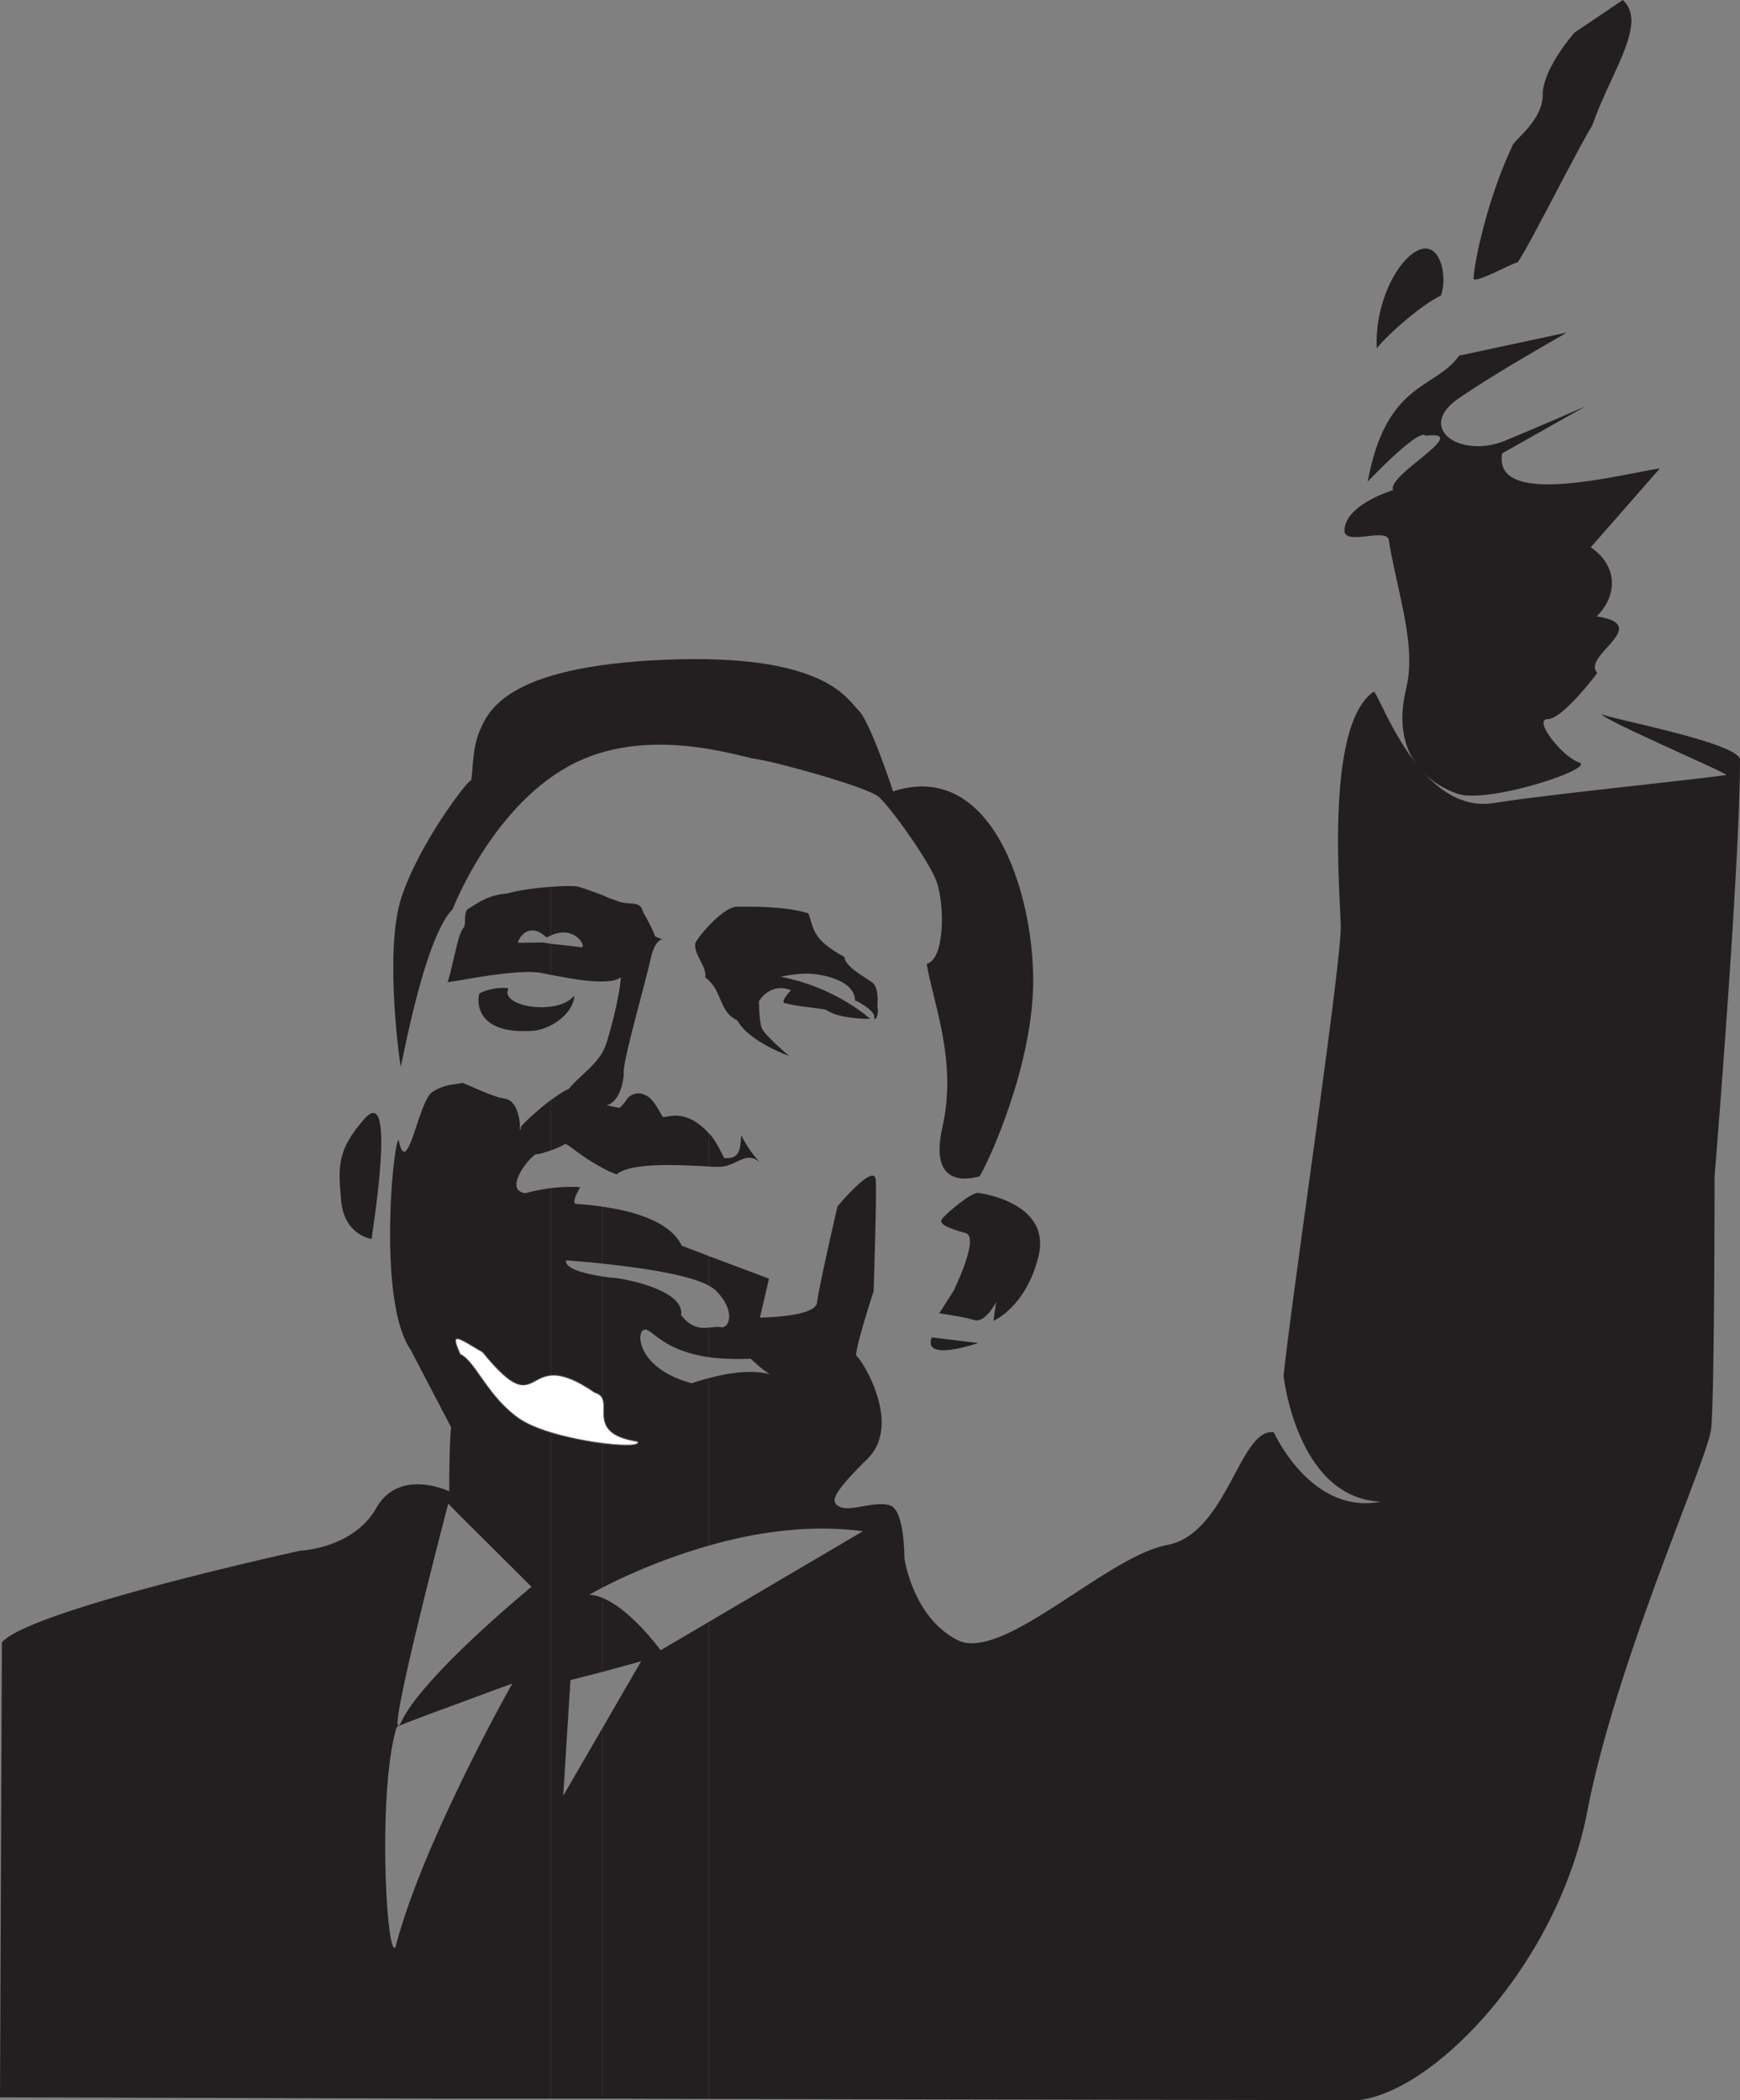 <svg xmlns="http://www.w3.org/2000/svg" width="398.809" height="481.32"><rect width="100%" height="100%" fill="#808080" stroke="none"/><path fill="#231f20" d="M159.336 216.29c-.219 2.808 2.734 5.183 2.305 7.702 4.175 3.168 2.879 7.703 7.343 9.863 2.735 4.97 11.88 8.137 11.88 8.137s-5.688-4.75-6.266-6.406c-.649-1.656-.649-6.121-.649-6.121s2.524-4.465 7.348-2.52c0 0-2.594 2.664-1.442 2.95 2.954.792 7.274 1.082 9.43 1.515 3.172 2.3 10.586 2.086 10.152 2.086 0 0-7.773-7.2-20.519-9.648 0 0 2.883-.649 5.906-.72 3.024 0 11.086 1.298 11.16 6.192.286-.07 4.461 2.23 4.391 3.672-.07 1.442 1.223-.144.719-2.375.144-1.73.074-3.746-.649-4.898-.644-1.153-6.695-3.672-6.91-6.407-7.703-4.175-6.91-6.625-8.281-10.007-5.473-1.657-12.672-1.512-16.27-1.512-3.527 0-9.793 7.918-9.648 8.496"/><path fill="#231f20" d="M103.75 208.367s8.715-22.824 26.426-32.687c17.71-9.864 39.168-2.23 43.418-1.657 4.246.579 25.27 6.336 27.863 8.641 2.59 2.305 11.3 14.328 13.176 19.297 1.87 4.969 2.015 17.926-2.235 18.934 1.442 8.93 7.059 22.18 3.602 37.44-3.457 15.267 7.918 11.306 8.422 11.306.504 0 11.305-21.817 12.312-41.977 1.008-20.16-8.351-54-32.039-46.297 0 0-5.257-16.054-7.922-18.574-2.59-2.45-7.488-13.106-44.277-11.594-36.793 1.512-40.68 11.953-42.625 16.488-1.945 4.536-1.367 11.375-2.09 11.305-.644-.07-11.664 14.258-15.765 26.64-4.106 12.384-.215 39.313-.145 38.81.215-.434 5.399-29.665 11.879-36.075m112.105 71.067c.793-1.153 6.77-6.266 8.422-6.051 1.73.289 16.633 2.664 13.754 14.547-2.953 11.804-10.367 14.757-10.297 14.757-.07 0 .578-4.246.578-4.32 0 .074-2.449 4.899-4.968 4.176-2.45-.79-8.067-1.512-8.067-1.582 0 .07 3.317-5.184 3.317-5.184s6.047-12.312 2.734-13.175c-3.387-.938-6.266-1.946-5.473-3.168m-2.305 27.07c-2.16 5.762 10.657 1.297 10.657 1.297l-10.656-1.297M83.305 256.68c-5.977 6.914-5.832 10.511-5.114 18.504.72 7.992 6.985 8.71 6.985 8.785.144-1.727 5.976-36.719-1.871-27.29"/><path fill="#231f20" d="M109.871 227.734c.07-.214 3.527-1.726 6.695-1.222-2.304 4.176 11.305 6.41 15.047 1.656 0 3.527-4.535 7.488-9.285 8.062-14.617 1.083-12.672-8.207-12.457-8.496m52.559 144v109.297l148.754.29c17.421-1.727 45.933-31.176 52.632-66.239 6.696-34.633 27.575-80.57 28.368-87.555.793-6.984.793-57.886.793-57.886s5.832-71.063 5.832-95.473c0-4.031-31.61-9.719-31.754-10.582-.575 1.008 29.593 13.894 28.586 14.039-11.09 1.512-39.817 4.32-53.211 6.406-16.489 2.664-25.344-22.75-27.504-25.558-11.016 7.414-7.918 44.136-7.63 53.64.286 7.918-10.874 82.512-13.105 103.176 0 0 3.024 28.008 22.246 28.871-15.98 3.094-24.476-15.91-24.476-15.91-7.852-1.082-10.656 23.254-24.48 25.848-13.825 2.59-37.372 26.636-47.81 21.886-10.51-5.183-12.386-18.937-12.386-18.937s.074-10.871-3.238-12.024c-3.383-1.152-8.93 1.442-11.45.36-2.515-1.078-1.87-3.024 6.266-11.086 8.137-8.067-1.656-23.184-2.52-23.473-.863-.289 3.887-14.902 3.887-14.902s.72-21.168.504-25.418c-.214-4.32-8.785 5.976-8.785 5.976s-4.316 18.649-4.68 22.032c-.359 3.383-13.101 3.457-13.101 3.457s2.086-8.856 2.086-8.93l-13.824-5.184v6.77a9.94 9.94 0 0 1 1.586 1.078c4.968 5.043 2.953 9.074 1.007 8.426-.718-.074-1.586.07-2.593.144v6.766c2.593.36 5.761.504 9.652.36 9.79 9.363 7.918-.36-9.652 4.464v38.38c10.511-3.028 23.043-4.97 35.351-3.313l-35.351 20.804m0-112.031v7.633c.937.074 1.8.074 2.379.074 3.957 0 6.046-3.816 9.285-1.082-2.375-2.664-3.453-4.68-4.176-6.121-.285 2.45 0 5.617-3.957 5.184 0 0-2.09-4.536-3.531-5.688"/><path fill="#231f20" d="M162.43 267.336v-7.633c-.07 0-.07 0-.07-.07-5.4-5.977-9.938-3.242-10.442-3.672-.504-.504-2.086-4.535-4.39-5.113-1.223-.649-3.169-.07-3.962 1.226-.793 1.223-1.582 1.871-1.582 1.797 0 .074-2.953-.574-2.953-.574s3.239-.36 3.961-7.055c-.578-1.8 3.957-17.355 6.047-26.066 1.512-7.778 5.258-3.383 1.078-5.617-.5-1.727-2.734-5.543-2.734-5.543-.649-2.809-3.024-1.438-5.688-2.45a42.478 42.478 0 0 1-3.672-1.437v19.8c1.801 0 3.313-.218 4.247-.937-.07 3.168-1.872 10.656-3.31 15.192a14.041 14.041 0 0 1-.937 2.09v26.351a20.227 20.227 0 0 0 3.313 1.512c3.383-2.88 15.262-2.09 21.094-1.801m0 27.289v-6.77l-6.192-2.375c-2.734-5.832-11.953-8.062-18.215-8.93v13.036c7.918.863 19.512 2.375 24.407 5.039m0 16.415v-6.767c-1.871.215-4.102 0-6.336-2.882.867-5.329-11.086-7.993-14.977-8.496a30.207 30.207 0 0 1-3.094-.36v71.352c4.391-2.301 13.32-6.477 24.407-9.645v-38.379c-1.223.29-2.52.723-3.887 1.153-13.465-3.598-12.887-13.246-10.297-12.239 1.945.79 4.535 4.825 14.184 6.262m0 169.992V371.734l-11.016 6.48s-6.766-9.359-13.39-12.023v16.993l8.925-2.45-8.926 15.41v84.817l24.407.07M138.023 224.93v-19.801c-2.304-.863-4.753-1.8-6.12-2.016-1.008-.074-3.169-.074-5.688.145v11.16c5.687-2.594 8.281 2.805 7.055 2.664l-7.055-.793v7.129c3.887.719 8.351 1.582 11.808 1.512m0 42.695v-26.352c-2.015 3.383-5.761 5.832-7.558 8.207-1.227.575-2.738 1.583-4.25 2.665v11.52c1.367-.505 2.808-1.08 3.168-1.442.504-.43 3.457 2.664 8.64 5.402"/><path fill="#231f20" d="M138.023 289.586V276.55c-3.168-.504-5.543-.574-5.976-.649-1.297-.14.937-3.812.937-3.812s-2.738-.29-6.77.215V480.96h11.81v-84.816l-8.93 15.406 1.656-26.496 7.273-1.871V366.19a9.309 9.309 0 0 0-2.953-.718s1.008-.578 2.953-1.586v-71.352c-9.648-1.512-8.207-3.672-8.207-3.672s3.454.219 8.207.723m-11.808-75.167v-11.16c-3.313.215-7.13.719-9.938 1.512-4.894.359-7.343 2.664-9.215 3.671-.792 1.438-.214 2.735-.718 4.102-.793.723-1.442 3.168-2.016 5.762v6.55c4.176-.718 14.832-2.734 19.8-1.87.645.144 1.368.288 2.087.433v-7.129l-1.8-.289-5.614.074c-.434 0 1.941-5.472 6.476-1.226.29-.145.578-.29.938-.43"/><path fill="#231f20" d="M126.215 263.664v-11.52c-3.457 2.59-6.84 5.903-6.84 6.122 0 .359-.29 1.367-.215.07.07-1.297-.504-6.121-3.457-6.55-2.953-.36-9.719-3.891-9.937-3.602-.141.144-.649.144-1.438.289v97.777l17.496 17.422s-9.219 7.558-17.496 15.77v11.23c6.55-2.45 13.102-4.824 13.102-4.824s-6.407 11.234-13.102 25.418v69.695h21.887V272.305a40.165 40.165 0 0 0-5.758 1.152c-5.473-.648 1.367-8.93 2.52-8.93.503 0 1.87-.359 3.238-.863m-21.887-38.809v-6.55c-.648 2.52-1.152 5.183-1.73 6.695-.07.145.578 0 1.73-.145m0 121.395v-97.777c-1.367.144-3.457.574-5.328 1.87-3.098 2.16-5.687 20.305-7.633 10.946-1.222 0-4.894 37.008 2.735 48.024l9.289 17.785c-.43 3.527-.43 14.687-.43 14.687s-11.45-5.473-16.707 3.817c-5.328 9.359-17.496 9.789-17.422 9.789-.074 0-62.207 13.609-68.402 21.027L0 480.672l104.328.289v-69.695c-5.328 11.16-10.871 24.117-13.68 34.992-2.09 2.879-4.175-36 .286-50.473 0-.144 6.699-2.664 13.394-5.113v-11.23c-5.258 5.253-10.226 10.8-12.168 14.831-5.183 10.512 10.582-49.68 10.582-49.68l1.586 1.657M308.16 121.68c.145 3.382 9.719-.793 10.152 2.086 1.942 12.097 6.336 23.836 4.032 33.843-3.887 15.766 5.543 22.102 11.59 24.262 6.84 2.52 31.968-5.758 28.007-7.125-3.957-1.371-10.656-9.937-7.199-9.937 3.457 0 11.375-10.586 11.375-10.586-3.812-3.887 12.961-10.942-.14-12.957 5.109-5.184 4.535-11.809-1.372-15.84l15.84-18.074c-9.14 1.367-38.375 9.214-36.14-3.457l19.152-10.797s-7.992 3.527-18.363 7.847c-10.367 4.32-20.809-2.808-10.656-9.722 10.152-6.91 24.84-14.973 24.554-14.973l-24.555 5.254c-5.468 7.777-16.703 5.832-20.949 28.871 0 0 11.809-12.453 13.246-10.512 11.09-1.367-9.144 9.145-7.414 12.457 0 0-11.234 3.383-11.16 9.36m16.992-64.367c4.965-2.16 6.696 6.046 5.11 10.44-4.68 2.161-12.887 9.575-14.688 12.095-.574-9.934 4.535-20.305 9.578-22.535m22.536 2.878c.863 0 14.113-26.496 17.28-31.464C369.146 16.559 377.782 5.328 371.95 0l-11.086 7.488s-7.273 8.207-7.273 14.254c0 6.051-6.84 10.442-7.055 11.883 0 .215-3.887 7.559-7.129 20.879-1.152 4.68-1.726 8.855-1.656 9.36.29 1.226 9.074-3.673 9.938-3.673"/><path fill="#fff" d="M146.086 330.336c2.09 2.305-19.582-.07-27-5.113-7.414-5.11-10.078-13.176-13.606-14.832-2.664-5.758-.144-3.598 5.184-.504 14.11 17.355 8.64-2.52 25.633 9.218 5.469 1.583-3.027 9.215 9.789 11.23"/><path fill="none" stroke="#4f4b4c" stroke-width=".215" d="M146.086 330.336c2.09 2.305-19.582-.07-27-5.113-7.414-5.11-10.078-13.176-13.606-14.832-2.664-5.758-.144-3.598 5.184-.504 14.11 17.355 8.64-2.52 25.633 9.218 5.469 1.583-3.027 9.215 9.789 11.23zm0 0"/></svg>
